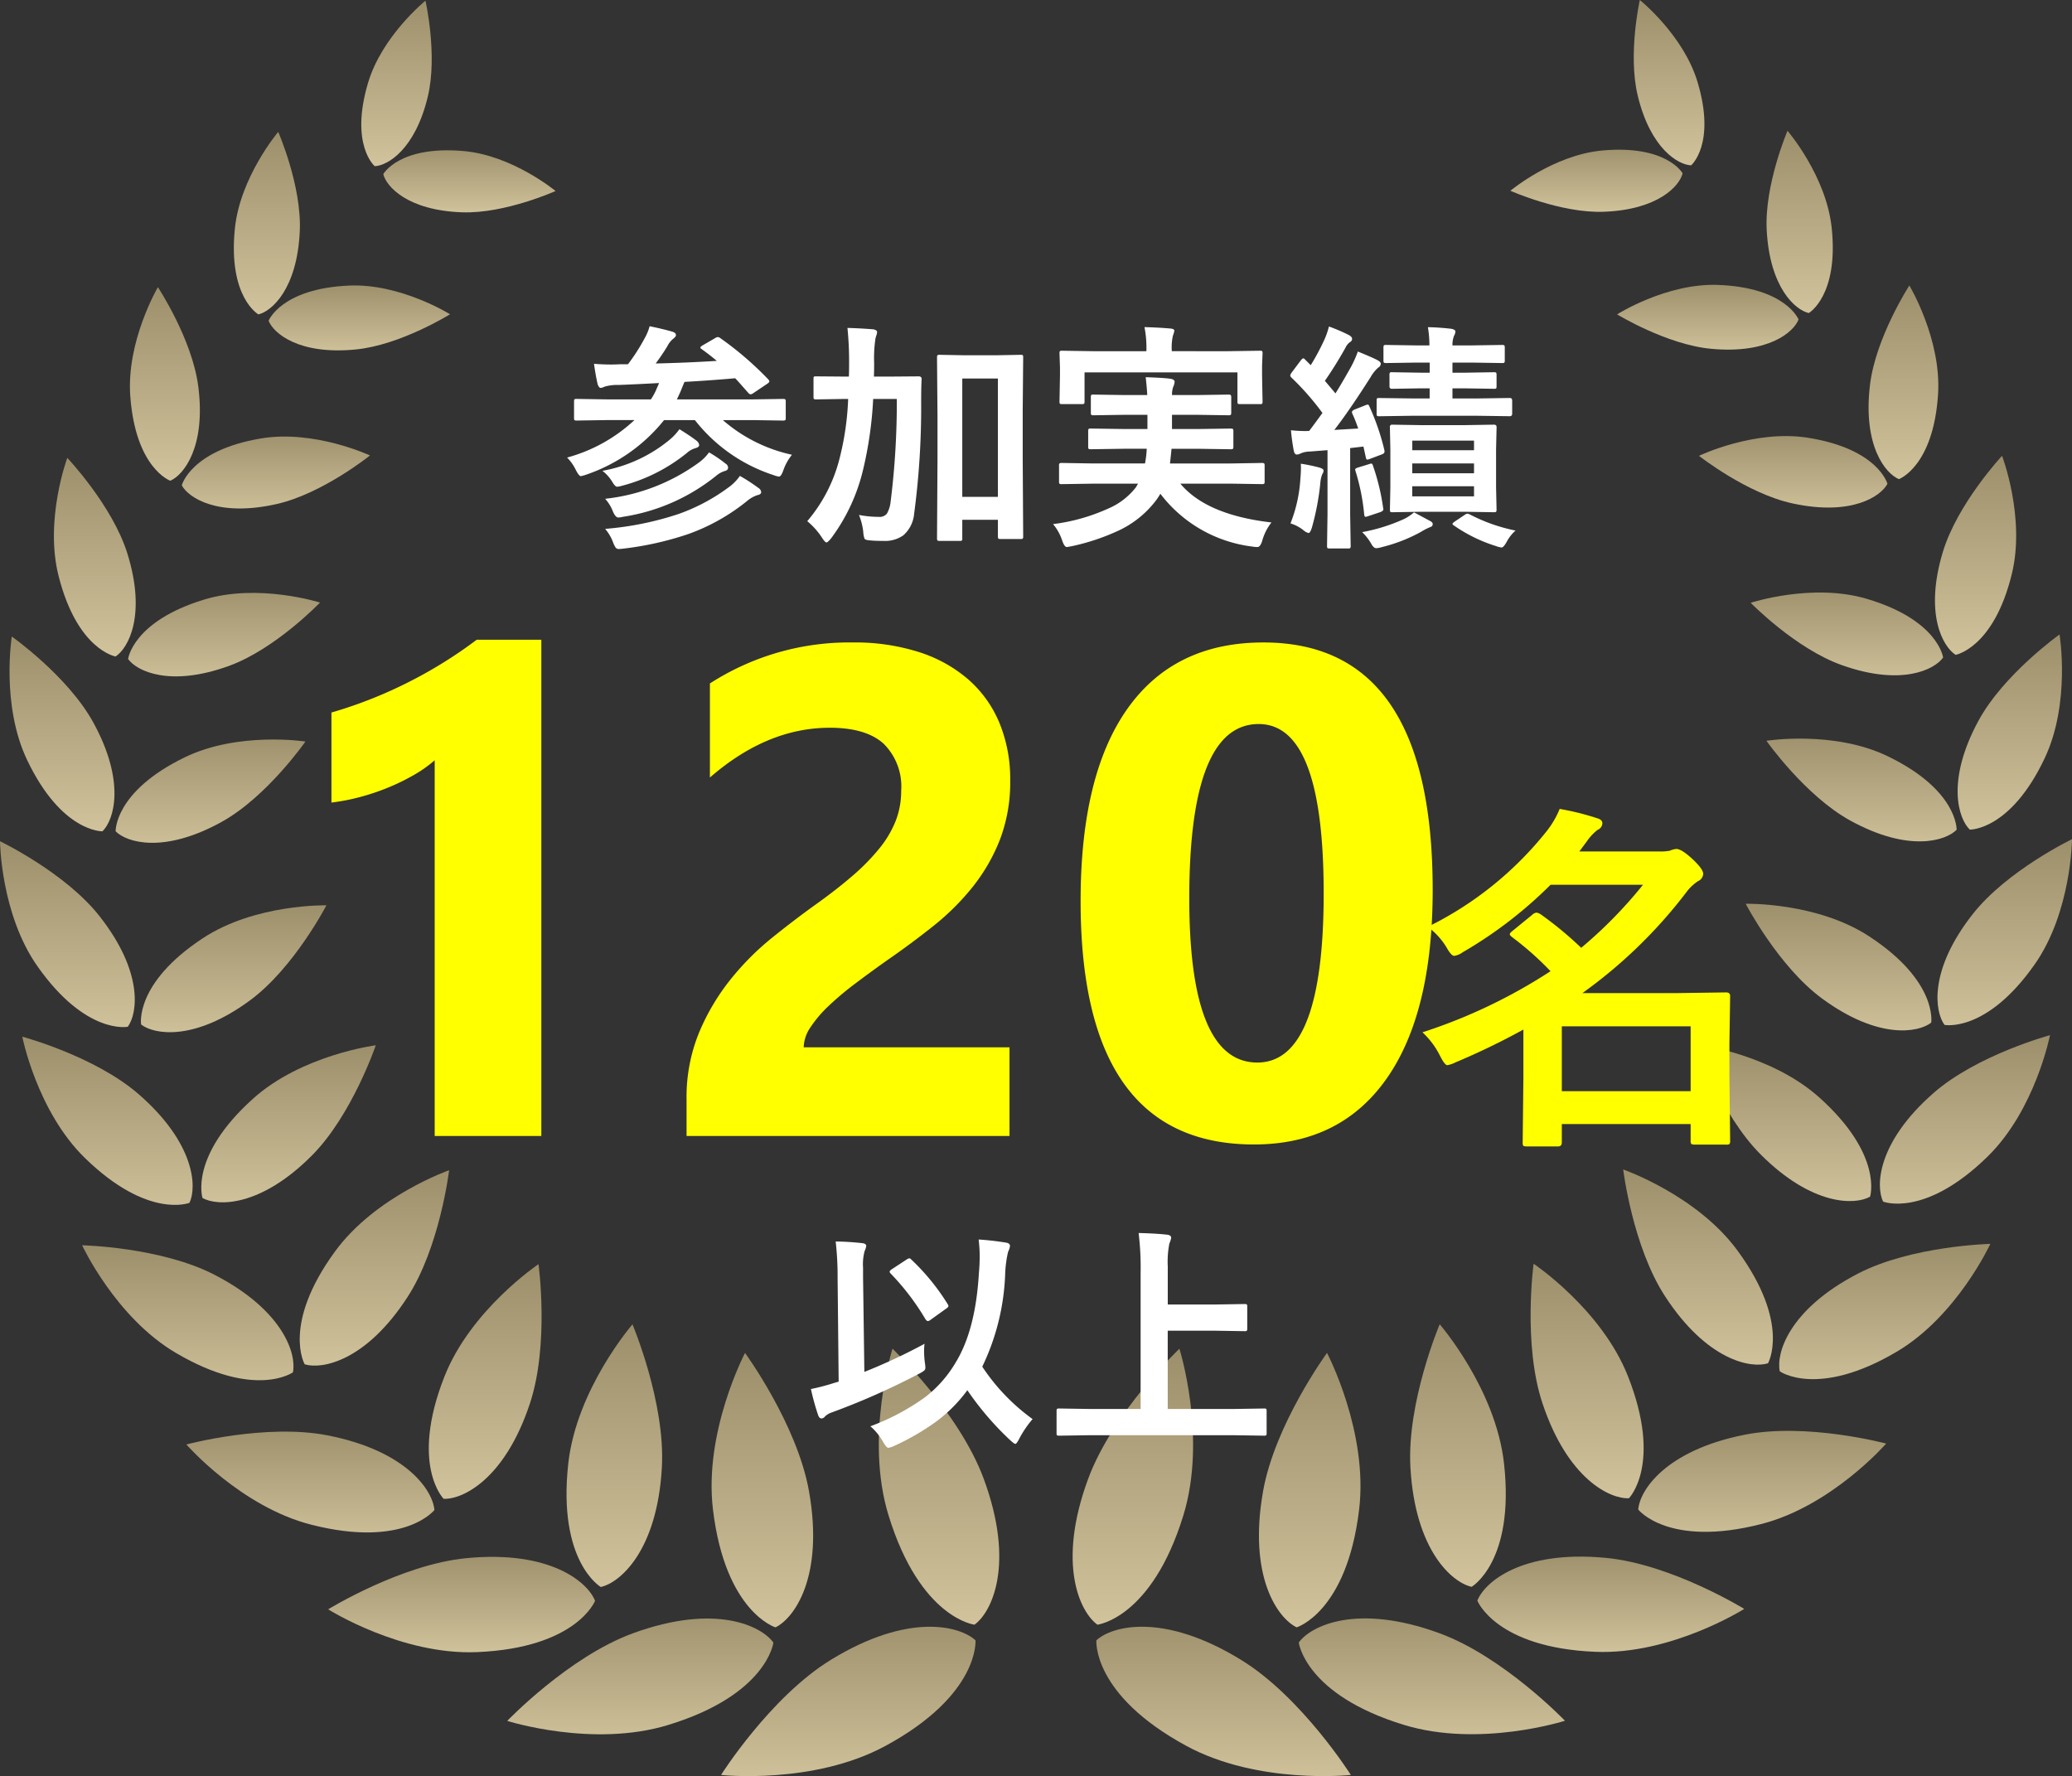 <svg xmlns="http://www.w3.org/2000/svg" xmlns:xlink="http://www.w3.org/1999/xlink" width="215.174" height="184.458" viewBox="0 0 215.174 184.458">
  <rect x="0" y="0" width="215.174" height="184.458" fill="#333333" stroke="none"/>
  <defs>
    <linearGradient id="linear-gradient" x1="0.5" y1="-1.015" x2="0.5" y2="1.384" gradientUnits="objectBoundingBox">
      <stop offset="0" stop-color="#655a39"/>
      <stop offset="1" stop-color="#e6d7ae"/>
    </linearGradient>
    <clipPath id="clip-path">
      <rect id="長方形_774" data-name="長方形 774" width="215.174" height="184.458" fill="url(#linear-gradient)"/>
    </clipPath>
  </defs>
  <g id="badge-1" transform="translate(-442.413 -8441.271)">
    <g id="グループ_1146" data-name="グループ 1146" transform="translate(442.413 8441.271)">
      <g id="グループ_1140" data-name="グループ 1140" clip-path="url(#clip-path)">
        <path id="パス_8687" data-name="パス 8687" d="M162.226,307.82s.464,5.642-9.348,10.961C145.4,322.842,135.8,321.8,135.8,321.8s5.112-8.093,11.4-11.952c8.054-4.949,13.406-3.534,15.03-2.027" transform="translate(-60.922 -137.462)" fill-rule="evenodd" fill="url(#linear-gradient)"/>
        <path id="パス_8688" data-name="パス 8688" d="M175.45,282.7s-5.625-.654-8.912-11.319c-2.513-8.131.4-17.341.4-17.341s6.933,6.6,9.48,13.523c3.27,8.87.831,13.84-.964,15.137" transform="translate(-74.254 -113.968)" fill-rule="evenodd" fill="url(#linear-gradient)"/>
        <path id="パス_8689" data-name="パス 8689" d="M123.175,307.354s-.644,5.417-10.931,8.561c-7.841,2.4-16.711-.425-16.711-.425s6.38-6.663,13.057-9.1c8.557-3.13,13.339-.766,14.585.968" transform="translate(-42.858 -136.766)" fill-rule="evenodd" fill="url(#linear-gradient)"/>
        <path id="パス_8690" data-name="パス 8690" d="M140.658,283.333s-5.2-1.574-6.486-12.2c-.988-8.1,3.325-16.3,3.325-16.3s5.42,7.412,6.647,14.378c1.577,8.928-1.571,13.2-3.486,14.123" transform="translate(-60.127 -114.323)" fill-rule="evenodd" fill="url(#linear-gradient)"/>
        <path id="パス_8691" data-name="パス 8691" d="M89.526,297.813s-1.912,4.89-12.254,5.326c-7.885.337-15.461-4.443-15.461-4.443s7.555-4.661,14.366-5.316c8.727-.843,12.609,2.516,13.349,4.434" transform="translate(-27.73 -131.558)" fill-rule="evenodd" fill="url(#linear-gradient)"/>
        <path id="パス_8692" data-name="パス 8692" d="M110.259,276.731s-4.5-2.606-3.379-12.8c.852-7.773,6.669-14.475,6.669-14.475s3.433,8.1,3.052,14.865c-.483,8.672-4.356,11.971-6.342,12.409" transform="translate(-47.868 -111.913)" fill-rule="evenodd" fill="url(#linear-gradient)"/>
        <path id="パス_8693" data-name="パス 8693" d="M60.855,277.8s-3.105,3.976-12.748,1.531C40.756,277.476,35.1,270.99,35.1,270.99s8.239-2.212,14.689-.941c8.267,1.625,10.917,5.787,11.071,7.755" transform="translate(-15.745 -120.974)" fill-rule="evenodd" fill="url(#linear-gradient)"/>
        <path id="パス_8694" data-name="パス 8694" d="M82.3,262.476s-3.507-3.533.079-12.666c2.73-6.967,9.779-11.7,9.779-11.7s1.146,8.339-.9,14.493c-2.615,7.889-7.016,9.968-8.961,9.876" transform="translate(-36.235 -106.821)" fill-rule="evenodd" fill="url(#linear-gradient)"/>
        <path id="パス_8695" data-name="パス 8695" d="M37.36,247.751s-3.929,2.827-12.151-2.015c-6.271-3.688-9.741-11.181-9.741-11.181s8.181.177,13.779,3.079c7.177,3.719,8.5,8.263,8.112,10.117" transform="translate(-6.94 -105.227)" fill-rule="evenodd" fill="url(#linear-gradient)"/>
        <path id="パス_8696" data-name="パス 8696" d="M56.967,240.574s-2.391-4.114,3.131-11.694c4.207-5.783,11.868-8.461,11.868-8.461s-.954,7.988-4.329,13.186c-4.322,6.663-8.894,7.524-10.671,6.969" transform="translate(-25.326 -98.885)" fill-rule="evenodd" fill="url(#linear-gradient)"/>
        <path id="パス_8697" data-name="パス 8697" d="M21.566,212.521s-4.3,1.736-10.844-4.638C5.727,203.027,4.2,195.267,4.2,195.267s7.569,2.025,12.117,6c5.83,5.091,6.026,9.618,5.245,11.255" transform="translate(-1.886 -87.602)" fill-rule="evenodd" fill="url(#linear-gradient)"/>
        <path id="パス_8698" data-name="パス 8698" d="M38.038,212.737s-1.42-4.315,5.236-10.3c5.072-4.571,12.758-5.558,12.758-5.558s-2.469,7.273-6.649,11.462c-5.353,5.37-9.795,5.27-11.345,4.4" transform="translate(-17.008 -88.322)" fill-rule="evenodd" fill="url(#linear-gradient)"/>
        <path id="パス_8699" data-name="パス 8699" d="M13.27,177.724s-4.342.874-9.37-6.267c-3.836-5.441-3.9-13-3.9-13s6.754,3.235,10.326,7.768c4.579,5.809,3.967,10.1,2.944,11.5" transform="translate(0 -71.089)" fill-rule="evenodd" fill="url(#linear-gradient)"/>
        <path id="パス_8700" data-name="パス 8700" d="M26.56,182.9s-.72-4.273,6.416-8.966c5.439-3.582,12.828-3.411,12.828-3.411s-3.372,6.5-7.915,9.854c-5.819,4.3-9.992,3.564-11.329,2.523" transform="translate(-11.906 -76.5)" fill-rule="evenodd" fill="url(#linear-gradient)"/>
        <path id="パス_8701" data-name="パス 8701" d="M11.447,140.129s-4.222.132-7.815-7.382C.89,127.022,2.03,119.9,2.03,119.9s5.837,4.116,8.476,8.946c3.383,6.19,2.126,10.125.942,11.279" transform="translate(-0.805 -53.792)" fill-rule="evenodd" fill="url(#linear-gradient)"/>
        <path id="パス_8702" data-name="パス 8702" d="M21.778,148.829s-.154-4.127,7.168-7.683c5.582-2.717,12.544-1.644,12.544-1.644S37.5,145.233,32.8,147.84c-6.028,3.343-9.883,2.138-11.018.989" transform="translate(-9.77 -62.49)" fill-rule="evenodd" fill="url(#linear-gradient)"/>
        <path id="パス_8703" data-name="パス 8703" d="M16.557,106.872s-3.964-.664-5.914-8.345c-1.49-5.854.9-12.28.9-12.28s4.678,4.929,6.238,9.927c2,6.407.094,9.843-1.226,10.7" transform="translate(-4.555 -38.693)" fill-rule="evenodd" fill="url(#linear-gradient)"/>
        <path id="パス_8704" data-name="パス 8704" d="M24.126,118.547s.465-3.906,7.881-6.172c5.654-1.732,12.048.306,12.048.306s-4.6,4.8-9.414,6.563c-6.166,2.256-9.616.552-10.515-.7" transform="translate(-10.824 -50.101)" fill-rule="evenodd" fill="url(#linear-gradient)"/>
        <path id="パス_8705" data-name="パス 8705" d="M28.658,74.192s-3.595-1.275-4.151-8.774c-.427-5.717,2.867-11.327,2.867-11.327s3.559,5.377,4.193,10.306c.814,6.317-1.535,9.213-2.91,9.8" transform="translate(-10.977 -24.267)" fill-rule="evenodd" fill="url(#linear-gradient)"/>
        <path id="パス_8706" data-name="パス 8706" d="M34.238,87.293s.917-3.633,8.2-4.866c5.552-.944,11.343,1.763,11.343,1.763s-4.933,3.975-9.7,5.047c-6.1,1.377-9.15-.654-9.846-1.945" transform="translate(-15.36 -36.889)" fill-rule="evenodd" fill="url(#linear-gradient)"/>
        <path id="パス_8707" data-name="パス 8707" d="M46.59,43.8s-3.144-1.771-2.447-8.852c.528-5.4,4.509-10.1,4.509-10.1S51.1,30.445,50.89,35.143c-.265,6.021-2.924,8.341-4.3,8.66" transform="translate(-19.758 -11.151)" fill-rule="evenodd" fill="url(#linear-gradient)"/>
        <path id="パス_8708" data-name="パス 8708" d="M50.591,57.434s1.287-3.33,8.316-3.654c5.36-.251,10.523,2.979,10.523,2.979s-5.124,3.189-9.752,3.652c-5.928.6-8.578-1.676-9.087-2.977" transform="translate(-22.696 -24.121)" fill-rule="evenodd" fill="url(#linear-gradient)"/>
        <path id="パス_8709" data-name="パス 8709" d="M69.444,17.318s-2.6-2.2-.7-8.634C70.2,3.776,74.715.132,74.715.132s1.275,5.611.25,9.926c-1.314,5.53-4.189,7.208-5.521,7.259" transform="translate(-30.53 -0.059)" fill-rule="evenodd" fill="url(#linear-gradient)"/>
        <path id="パス_8710" data-name="パス 8710" d="M72.188,30.789s1.64-2.983,8.324-2.4c5.1.443,9.567,4.152,9.567,4.152s-5.249,2.363-9.682,2.213c-5.678-.189-7.893-2.675-8.21-3.969" transform="translate(-32.385 -12.704)" fill-rule="evenodd" fill="url(#linear-gradient)"/>
        <path id="パス_8711" data-name="パス 8711" d="M206.492,307.82s-.466,5.642,9.346,10.961c7.479,4.061,17.081,3.018,17.081,3.018s-5.112-8.093-11.4-11.952c-8.054-4.949-13.4-3.534-15.029-2.027" transform="translate(-92.636 -137.462)" fill-rule="evenodd" fill="url(#linear-gradient)"/>
        <path id="パス_8712" data-name="パス 8712" d="M204.6,282.7s5.623-.654,8.912-11.319c2.513-8.131-.4-17.341-.4-17.341s-6.932,6.6-9.48,13.523c-3.271,8.87-.83,13.84.964,15.137" transform="translate(-90.632 -113.968)" fill-rule="evenodd" fill="url(#linear-gradient)"/>
        <path id="パス_8713" data-name="パス 8713" d="M244.617,307.347s.645,5.417,10.933,8.557c7.843,2.4,16.711-.432,16.711-.432s-6.383-6.661-13.061-9.1c-8.557-3.127-13.338-.762-14.583.972" transform="translate(-109.741 -136.762)" fill-rule="evenodd" fill="url(#linear-gradient)"/>
        <path id="パス_8714" data-name="パス 8714" d="M241.035,283.328s5.2-1.576,6.481-12.2c.985-8.1-3.331-16.3-3.331-16.3s-5.417,7.413-6.642,14.38c-1.575,8.93,1.576,13.2,3.491,14.122" transform="translate(-106.377 -114.321)" fill-rule="evenodd" fill="url(#linear-gradient)"/>
        <path id="パス_8715" data-name="パス 8715" d="M278.25,297.768s1.915,4.888,12.258,5.315c7.886.33,15.458-4.457,15.458-4.457s-7.561-4.654-14.371-5.3c-8.728-.835-12.606,2.527-13.344,4.445" transform="translate(-124.83 -131.533)" fill-rule="evenodd" fill="url(#linear-gradient)"/>
        <path id="パス_8716" data-name="パス 8716" d="M271.974,276.7s4.5-2.61,3.367-12.8c-.859-7.772-6.682-14.469-6.682-14.469s-3.426,8.1-3.039,14.867c.49,8.673,4.366,11.967,6.354,12.4" transform="translate(-119.15 -111.899)" fill-rule="evenodd" fill="url(#linear-gradient)"/>
        <path id="パス_8717" data-name="パス 8717" d="M308.551,277.682s3.11,3.972,12.749,1.514c7.35-1.871,13-8.365,13-8.365s-8.242-2.2-14.69-.919c-8.264,1.637-10.907,5.8-11.058,7.771" transform="translate(-138.424 -120.909)" fill-rule="evenodd" fill="url(#linear-gradient)"/>
        <path id="パス_8718" data-name="パス 8718" d="M298.5,262.387s3.5-3.537-.1-12.666c-2.741-6.963-9.8-11.688-9.8-11.688s-1.133,8.34.919,14.491c2.625,7.886,7.03,9.957,8.975,9.863" transform="translate(-129.337 -106.787)" fill-rule="evenodd" fill="url(#linear-gradient)"/>
        <path id="パス_8719" data-name="パス 8719" d="M335.156,247.528s3.933,2.821,12.147-2.035c6.265-3.7,9.721-11.2,9.721-11.2s-8.181.192-13.774,3.1c-7.17,3.73-8.483,8.277-8.093,10.13" transform="translate(-150.331 -105.11)" fill-rule="evenodd" fill="url(#linear-gradient)"/>
        <path id="パス_8720" data-name="パス 8720" d="M320.756,240.409s2.383-4.118-3.152-11.689c-4.217-5.776-11.883-8.441-11.883-8.441s.968,7.987,4.352,13.178c4.333,6.657,8.908,7.508,10.683,6.951" transform="translate(-137.154 -98.823)" fill-rule="evenodd" fill="url(#linear-gradient)"/>
        <path id="パス_8721" data-name="パス 8721" d="M354.39,212.266s4.3,1.729,10.836-4.656c4.986-4.865,6.5-12.628,6.5-12.628s-7.566,2.038-12.108,6.02c-5.82,5.1-6.009,9.629-5.224,11.264" transform="translate(-158.838 -87.474)" fill-rule="evenodd" fill="url(#linear-gradient)"/>
        <path id="パス_8722" data-name="パス 8722" d="M337.548,212.539s1.412-4.317-5.253-10.3c-5.081-4.562-12.768-5.536-12.768-5.536s2.482,7.268,6.669,11.449c5.363,5.362,9.8,5.254,11.352,4.382" transform="translate(-143.348 -88.248)" fill-rule="evenodd" fill="url(#linear-gradient)"/>
        <path id="パス_8723" data-name="パス 8723" d="M365.644,177.355s4.344.867,9.36-6.281c3.827-5.448,3.879-13.005,3.879-13.005s-6.749,3.246-10.314,7.785c-4.57,5.816-3.95,10.1-2.926,11.5" transform="translate(-163.709 -70.914)" fill-rule="evenodd" fill="url(#linear-gradient)"/>
        <path id="パス_8724" data-name="パス 8724" d="M348.056,182.576s.712-4.274-6.431-8.956c-5.445-3.573-12.833-3.391-12.833-3.391s3.383,6.5,7.93,9.841c5.826,4.289,10,3.549,11.334,2.506" transform="translate(-147.504 -76.368)" fill-rule="evenodd" fill="url(#linear-gradient)"/>
        <path id="パス_8725" data-name="パス 8725" d="M369.969,139.773s4.222.112,7.78-7.418c2.715-5.74,1.541-12.851,1.541-12.851s-5.818,4.144-8.433,8.986c-3.354,6.206-2.078,10.134-.888,11.283" transform="translate(-165.41 -53.612)" fill-rule="evenodd" fill="url(#linear-gradient)"/>
        <path id="パス_8726" data-name="パス 8726" d="M352.446,148.583s.134-4.128-7.2-7.65c-5.594-2.69-12.552-1.585-12.552-1.585s4.016,5.713,8.733,8.3c6.045,3.316,9.894,2.091,11.024.937" transform="translate(-149.253 -62.414)" fill-rule="evenodd" fill="url(#linear-gradient)"/>
        <path id="パス_8727" data-name="パス 8727" d="M366.583,106.525s3.958-.7,5.837-8.4c1.435-5.868-1.015-12.273-1.015-12.273s-4.633,4.972-6.147,9.985c-1.942,6.424,0,9.843,1.325,10.686" transform="translate(-163.495 -38.516)" fill-rule="evenodd" fill="url(#linear-gradient)"/>
        <path id="パス_8728" data-name="パス 8728" d="M349.717,118.357s-.5-3.9-7.939-6.1c-5.67-1.679-12.044.417-12.044.417s4.645,4.762,9.474,6.475c6.189,2.2,9.622.463,10.509-.793" transform="translate(-147.927 -50.069)" fill-rule="evenodd" fill="url(#linear-gradient)"/>
        <path id="パス_8729" data-name="パス 8729" d="M355.088,73.884s3.582-1.311,4.064-8.814c.369-5.721-2.981-11.3-2.981-11.3s-3.505,5.413-4.09,10.348c-.751,6.324,1.627,9.2,3.007,9.767" transform="translate(-157.888 -24.123)" fill-rule="evenodd" fill="url(#linear-gradient)"/>
        <path id="パス_8730" data-name="パス 8730" d="M339.564,87.1s-.954-3.624-8.248-4.784c-5.562-.888-11.325,1.875-11.325,1.875s4.973,3.926,9.744,4.95c6.116,1.317,9.145-.745,9.828-2.042" transform="translate(-143.556 -36.852)" fill-rule="evenodd" fill="url(#linear-gradient)"/>
        <path id="パス_8731" data-name="パス 8731" d="M337.1,43.563s3.13-1.8,2.38-8.871c-.571-5.394-4.587-10.061-4.587-10.061s-2.4,5.609-2.16,10.3c.312,6.019,2.989,8.319,4.367,8.628" transform="translate(-149.264 -11.05)" fill-rule="evenodd" fill="url(#linear-gradient)"/>
        <path id="パス_8732" data-name="パス 8732" d="M323.416,57.25s-1.313-3.32-8.345-3.59c-5.362-.209-10.5,3.058-10.5,3.058s5.149,3.15,9.779,3.577c5.934.552,8.566-1.742,9.066-3.046" transform="translate(-136.638 -24.069)" fill-rule="evenodd" fill="url(#linear-gradient)"/>
        <path id="パス_8733" data-name="パス 8733" d="M313.672,17.17s2.591-2.208.669-8.637c-1.463-4.9-6-8.534-6-8.534s-1.257,5.616-.218,9.928c1.331,5.526,4.213,7.195,5.544,7.243" transform="translate(-138.049)" fill-rule="evenodd" fill="url(#linear-gradient)"/>
        <path id="パス_8734" data-name="パス 8734" d="M302.359,30.65s-1.65-2.977-8.333-2.37c-5.1.46-9.554,4.182-9.554,4.182s5.257,2.346,9.688,2.182c5.68-.207,7.887-2.7,8.2-3.994" transform="translate(-127.621 -12.651)" fill-rule="evenodd" fill="url(#linear-gradient)"/>
      </g>
    </g>
    <g id="グループ_1138" data-name="グループ 1138" transform="translate(-37.5 8133.958)">
      <path id="パス_29832" data-name="パス 29832" d="M-45.044-11.353l-3.149.049a.386.386,0,0,1-.244-.049.42.42,0,0,1-.037-.22v-1.709q0-.2.061-.232a.381.381,0,0,1,.22-.037l3.149.049h4.553a6.777,6.777,0,0,0,.525-.94q.037-.1.183-.427a2.557,2.557,0,0,0,.134-.33q-2.7.146-4.224.2a4.551,4.551,0,0,0-1.453.183.946.946,0,0,1-.391.122q-.159,0-.305-.378-.22-.964-.378-2.124.928.073,1.77.073.439,0,.854-.024h.9A20.109,20.109,0,0,0-41.113-19.9a5.292,5.292,0,0,0,.488-1.2q1.428.293,2.38.574.354.11.354.354,0,.159-.305.391a2.419,2.419,0,0,0-.6.781q-.562.916-1.2,1.77,3.174-.073,6.348-.269-.684-.586-1.55-1.208-.159-.1-.159-.171,0-.1.256-.244l1.221-.708a.779.779,0,0,1,.33-.146.531.531,0,0,1,.281.122A34.281,34.281,0,0,1-28.3-15.576a.391.391,0,0,1,.11.208q0,.1-.256.269l-1.379.928a.713.713,0,0,1-.317.146q-.085,0-.232-.146-.159-.183-.464-.525-.61-.7-.9-1-2.637.232-5.261.378-.061.11-.415,1l-.378.818h7.849l3.149-.049q.22,0,.256.049a.332.332,0,0,1,.049.22v1.709q0,.2-.061.232a.492.492,0,0,1-.244.037l-3.149-.049H-33.02a16.113,16.113,0,0,0,7.178,3.6,5.288,5.288,0,0,0-.9,1.624q-.232.647-.452.647a2.865,2.865,0,0,1-.6-.171,17.064,17.064,0,0,1-8.13-5.7h-3.2A17.648,17.648,0,0,1-47.168-5.7a4.1,4.1,0,0,1-.6.171q-.183,0-.5-.6a4.75,4.75,0,0,0-.928-1.331A16.618,16.618,0,0,0-42.2-11.353Zm-.2,11.3a32.344,32.344,0,0,0,7.6-1.538,19.756,19.756,0,0,0,5.164-2.734A4.964,4.964,0,0,0-31.25-5.554,18.447,18.447,0,0,1-29.321-4.3a.562.562,0,0,1,.281.427q0,.244-.4.317a3.216,3.216,0,0,0-1.025.574A20.794,20.794,0,0,1-36.584.476,32.864,32.864,0,0,1-43.372,2a4.206,4.206,0,0,1-.427.037.414.414,0,0,1-.354-.146A2.567,2.567,0,0,1-44.4,1.4,4.68,4.68,0,0,0-45.239-.049Zm0-3.125a20.194,20.194,0,0,0,9.814-3.821,4.763,4.763,0,0,0,.977-1,14.033,14.033,0,0,1,1.721,1.172.507.507,0,0,1,.256.4q0,.293-.354.366a2.528,2.528,0,0,0-.891.5A20.261,20.261,0,0,1-43.4-1.306a2.507,2.507,0,0,1-.476.073q-.281,0-.549-.6A4.3,4.3,0,0,0-45.239-3.174Zm-.281-2.905a15.111,15.111,0,0,0,6.946-3.2,5.8,5.8,0,0,0,1.05-1.123q1.147.708,1.782,1.2a.662.662,0,0,1,.269.452q0,.22-.427.33a2.278,2.278,0,0,0-.867.5,17.827,17.827,0,0,1-6.726,3.394,2.592,2.592,0,0,1-.5.1q-.208,0-.5-.5A4.173,4.173,0,0,0-45.52-6.079ZM-1.831.7A.445.445,0,0,1-1.88.964.42.42,0,0,1-2.1,1H-4.211Q-4.382,1-4.419.94A.492.492,0,0,1-4.456.7V-1h-3.7V.9A.415.415,0,0,1-8.2,1.16a.578.578,0,0,1-.256.037h-2.026a.415.415,0,0,1-.256-.049A.492.492,0,0,1-10.779.9l.049-8.081v-4.553l-.049-6.116q0-.208.061-.244a.492.492,0,0,1,.244-.037l2.6.049H-4.7l2.6-.049q.2,0,.232.049a.456.456,0,0,1,.037.232l-.049,5.4v5.176Zm-2.625-16.37h-3.7V-3.381h3.7Zm-10.5,2.124h-2.454A39.935,39.935,0,0,1-18.433-6.3,19.4,19.4,0,0,1-21.777.928q-.354.427-.476.427-.146,0-.427-.427A7.691,7.691,0,0,0-24.255-.854a16.059,16.059,0,0,0,3.32-6.372,29.389,29.389,0,0,0,.928-6.323h-.317l-3,.049a.386.386,0,0,1-.244-.049.42.42,0,0,1-.037-.22v-1.88q0-.183.049-.22a.659.659,0,0,1,.232-.024l3,.024h.391q.024-.476.024-1.526a34.739,34.739,0,0,0-.171-3.528q1.355.037,2.7.146.378.085.378.281a1.422,1.422,0,0,1-.073.342,2.247,2.247,0,0,0-.1.354,13.66,13.66,0,0,0-.134,2.478q0,.977-.024,1.453h1.624l3.027-.024q.305,0,.305.281-.049.842-.049,2.368A83.605,83.605,0,0,1-13.159-1.6,3.354,3.354,0,0,1-14.27.61a3.257,3.257,0,0,1-2.063.586q-.9,0-1.367-.049-.513-.037-.6-.171a2.156,2.156,0,0,1-.134-.684A6.673,6.673,0,0,0-18.884-1.5a11.2,11.2,0,0,0,2.075.2.95.95,0,0,0,.83-.342A3.17,3.17,0,0,0-15.6-2.856,83.009,83.009,0,0,0-14.954-13.55ZM5.4-4.749,2.173-4.7a.386.386,0,0,1-.244-.049.42.42,0,0,1-.037-.22V-6.6a.415.415,0,0,1,.049-.256A.456.456,0,0,1,2.173-6.9L5.4-6.848h5.42A10.185,10.185,0,0,0,11-8.374h-2.4L5.2-8.325q-.208,0-.244-.049a.42.42,0,0,1-.037-.22v-1.587a.415.415,0,0,1,.049-.256.456.456,0,0,1,.232-.037l3.394.049h2.478V-11.9H8.765l-3.3.049q-.2,0-.232-.061a.456.456,0,0,1-.037-.232V-13.7a.445.445,0,0,1,.049-.269A.381.381,0,0,1,5.469-14l3.3.049h2.283q-.024-.61-.159-1.855,1.843.061,2.551.159.452.073.452.317a1.475,1.475,0,0,1-.146.525,2.318,2.318,0,0,0-.122.854H16.2L19.47-14q.22,0,.256.061a.386.386,0,0,1,.049.244v1.55q0,.208-.061.256a.492.492,0,0,1-.244.037L16.2-11.9H13.623v1.477h2.7l3.369-.049q.22,0,.269.061a.456.456,0,0,1,.037.232v1.587q0,.2-.061.232a.492.492,0,0,1-.244.037l-3.369-.049H13.574q-.012.171-.159,1.526h6.3L22.949-6.9q.208,0,.256.061a.456.456,0,0,1,.037.232v1.636a.367.367,0,0,1-.043.226.429.429,0,0,1-.25.043l-3.235-.049H14.49Q17.2-1.5,23.95-.72A5.391,5.391,0,0,0,23,1.16q-.2.671-.5.671a2.813,2.813,0,0,1-.549-.049A14.156,14.156,0,0,1,12.415-3.7a6.637,6.637,0,0,1-.6.879A10.393,10.393,0,0,1,8.105.11,22.765,22.765,0,0,1,3.271,1.733q-.5.1-.574.1-.244,0-.476-.671A5.119,5.119,0,0,0,1.27-.549a19.722,19.722,0,0,0,5.7-1.6A7.24,7.24,0,0,0,9.875-4.37l.22-.378Zm14.05-13.757,3.308-.049q.2,0,.232.049a.456.456,0,0,1,.037.232l-.049,1.245v1.05l.049,2.7q0,.2-.049.232a.42.42,0,0,1-.22.037H20.7q-.208,0-.244-.049a.42.42,0,0,1-.037-.22v-3.027H4.541v3.027q0,.2-.061.232a.492.492,0,0,1-.244.037H2.222q-.208,0-.244-.049a.42.42,0,0,1-.037-.22l.049-2.7v-.854l-.049-1.44q0-.208.049-.244a.456.456,0,0,1,.232-.037l3.3.049h5.444v-.122a11.039,11.039,0,0,0-.2-2.38q1.44.037,2.7.146.4.037.4.232a2.233,2.233,0,0,1-.146.5,5.549,5.549,0,0,0-.122,1.5v.122Zm24.585,7.678,3.015-.049q.281,0,.281.244L47.278-8.3v3.894l.049,2.319a.464.464,0,0,1-.043.256q-.043.049-.238.049l-3.015-.049h-4.5L36.5-1.782q-.171,0-.208-.049a.578.578,0,0,1-.037-.256L36.3-4.407V-8.3l-.049-2.332a.216.216,0,0,1,.244-.244l3.027.049Zm.952,7.4V-4.48H38.574v1.05Zm-6.409-2.4h6.409V-6.848H38.574Zm0-3.394v1h6.409v-1ZM33.728-12.9a.754.754,0,0,1,.22-.061q.1,0,.183.208a24.6,24.6,0,0,1,1.55,4.529,1.059,1.059,0,0,1,.012.146q0,.2-.317.305l-1.2.452a1.111,1.111,0,0,1-.269.073q-.122,0-.159-.244l-.244-1.111-1.379.159v6.873L32.178,1.7a.386.386,0,0,1-.049.244.42.42,0,0,1-.22.037H29.993q-.2,0-.232-.049a.456.456,0,0,1-.037-.232l.049-3.271V-8.228l-1.88.146a2.332,2.332,0,0,0-.94.208.9.9,0,0,1-.378.1q-.22,0-.305-.4a20.886,20.886,0,0,1-.293-2.124,13.465,13.465,0,0,0,1.428.085q.2,0,.464-.012.476-.623,1.379-1.868a27.94,27.94,0,0,0-3.223-3.674A.379.379,0,0,1,25.9-16a.994.994,0,0,1,.171-.317L27-17.554q.171-.208.256-.208t.2.134l.574.574a23.561,23.561,0,0,0,1.44-2.7,8.072,8.072,0,0,0,.452-1.318,18.485,18.485,0,0,1,2.075.891q.33.183.33.4a.387.387,0,0,1-.22.33,1.474,1.474,0,0,0-.476.6Q30.579-16.98,29.5-15.43l1.1,1.306q.6-.952,1.624-2.771a11.755,11.755,0,0,0,.7-1.575q1.624.659,2.075.916.305.171.305.354a.484.484,0,0,1-.269.4,3.918,3.918,0,0,0-.781.977q-2.185,3.442-3.772,5.493l2.478-.146a15.107,15.107,0,0,0-.6-1.526.462.462,0,0,1-.049-.171q0-.159.293-.281ZM44.08-14.648H42.749v1.05h2.6l3.357-.049q.244,0,.244.269v1.355q0,.269-.244.269L45.349-11.8H38.5l-3.345.049a.386.386,0,0,1-.244-.049.42.42,0,0,1-.037-.22v-1.355q0-.2.049-.232a.456.456,0,0,1,.232-.037L38.5-13.6h1.88v-1.05h-.928l-3,.049q-.244,0-.244-.269v-1.147a.445.445,0,0,1,.049-.269.319.319,0,0,1,.2-.037l3,.049h.928v-1.05H39.026l-3.174.049q-.2,0-.232-.061a.492.492,0,0,1-.037-.244v-1.27a.445.445,0,0,1,.049-.269.42.42,0,0,1,.22-.037l3.174.049h1.331A11.794,11.794,0,0,0,40.2-21a24.345,24.345,0,0,1,2.454.171q.4.085.4.281a1,1,0,0,1-.146.452,2.593,2.593,0,0,0-.159.989H44.7l3.2-.049q.2,0,.244.061a.493.493,0,0,1,.037.244v1.27a.445.445,0,0,1-.049.269.456.456,0,0,1-.232.037l-3.2-.049H42.749v1.05H44.08l2.979-.049q.2,0,.232.061a.492.492,0,0,1,.037.244v1.147q0,.2-.049.232a.42.42,0,0,1-.22.037ZM25.928-.623a15,15,0,0,0,1.025-4.6q.061-.684.061-1.147,0-.171-.012-.452a18.143,18.143,0,0,1,1.929.4q.427.134.427.293a.6.6,0,0,1-.122.378,3.1,3.1,0,0,0-.208.928,26.67,26.67,0,0,1-.867,4.6q-.183.6-.354.6a1.287,1.287,0,0,1-.549-.305A4.1,4.1,0,0,0,25.928-.623ZM38.757-1.77q1.55.83,1.611.867.33.146.33.354,0,.244-.305.33a6.727,6.727,0,0,0-.916.476,16.513,16.513,0,0,1-4.028,1.575,2.966,2.966,0,0,1-.6.122q-.269,0-.5-.4a5.547,5.547,0,0,0-.977-1.27,18.543,18.543,0,0,0,4.333-1.355A4.767,4.767,0,0,0,38.757-1.77Zm5.8.22A17.905,17.905,0,0,0,49.3.122a4.091,4.091,0,0,0-.9,1.135q-.342.623-.549.623a2.115,2.115,0,0,1-.574-.146A15.85,15.85,0,0,1,42.908-.4q-.159-.1-.159-.171t.256-.256l1-.671a.617.617,0,0,1,.293-.134A.656.656,0,0,1,44.556-1.55ZM34.082-6.775a.87.87,0,0,1,.232-.061q.122,0,.183.232a22.65,22.65,0,0,1,1.05,4.358.846.846,0,0,1,.024.171q0,.159-.317.281l-1.245.415a1.069,1.069,0,0,1-.281.073q-.122,0-.146-.244a21.754,21.754,0,0,0-.9-4.5.711.711,0,0,1-.037-.171q0-.11.281-.2Z" transform="translate(588 362.293)" fill="#fff"/>
      <path id="パス_29831" data-name="パス 29831" d="M-17.7-.354a23.732,23.732,0,0,0,5.725-3.052,12.6,12.6,0,0,0,3.1-3.516q2.087-3.369,2.441-9.277.085-.964.085-1.782a13.688,13.688,0,0,0-.11-1.77,28.887,28.887,0,0,1,2.881.33q.378.073.378.354a2.021,2.021,0,0,1-.2.6A11.884,11.884,0,0,0-3.7-16.2a24.123,24.123,0,0,1-2.38,9.656A21,21,0,0,0-.854-1.1,10.81,10.81,0,0,0-2.246.952q-.269.525-.4.525-.11,0-.525-.378A30.979,30.979,0,0,1-7.629-4.1,15.35,15.35,0,0,1-10.864-.842a25.5,25.5,0,0,1-4.358,2.527,2.491,2.491,0,0,1-.61.2q-.183,0-.525-.574A5.97,5.97,0,0,0-17.7-.354Zm5.627-8.569a5.474,5.474,0,0,0-.049.769,9.154,9.154,0,0,0,.073,1.135,4.811,4.811,0,0,1,.061.549.423.423,0,0,1-.1.311,2.841,2.841,0,0,1-.531.336A75.183,75.183,0,0,1-21.7-1.794a1.87,1.87,0,0,0-.72.427.454.454,0,0,1-.354.2q-.232,0-.354-.354a24.7,24.7,0,0,1-.745-2.7,22.949,22.949,0,0,0,2.38-.623l.5-.146-.11-10.754a31.915,31.915,0,0,0-.2-3.8,27.155,27.155,0,0,1,2.747.171q.427.037.427.305a2.034,2.034,0,0,1-.171.525,5.272,5.272,0,0,0-.159,1.733V-15.8l.134,9.8A58.6,58.6,0,0,0-12.073-8.923Zm-1.355-8.728a23.038,23.038,0,0,1,3.748,4.6.387.387,0,0,1,.085.208q0,.122-.232.269l-1.6,1.147a.54.54,0,0,1-.305.146q-.134,0-.293-.269A25.418,25.418,0,0,0-15.576-16.2a.334.334,0,0,1-.122-.208q0-.11.244-.269l1.526-1a.748.748,0,0,1,.281-.122Q-13.574-17.8-13.428-17.651ZM5.09.574,1.917.623q-.208,0-.244-.049a.42.42,0,0,1-.037-.22V-1.929q0-.2.049-.232A.456.456,0,0,1,1.917-2.2l3.174.049h5.273v-14.1a29.338,29.338,0,0,0-.208-4.175q1.855.049,2.93.171.452.049.452.33a2.436,2.436,0,0,1-.183.574,9.646,9.646,0,0,0-.171,2.393V-13h4.9l3.076-.049A.386.386,0,0,1,21.4-13a.42.42,0,0,1,.037.22V-10.5q0,.2-.061.232a.381.381,0,0,1-.22.037l-3.076-.049h-4.9v8.13h6.824L23.181-2.2q.2,0,.232.049a.42.42,0,0,1,.037.22V.354a.367.367,0,0,1-.043.226.367.367,0,0,1-.226.043L20.007.574Z" transform="translate(588 455.793)" fill="#fff"/>
      <g id="グループ_1139" data-name="グループ 1139">
        <path id="パス_29834" data-name="パス 29834" d="M-32.871-51.539V0H-43.945V-39.023a13.262,13.262,0,0,1-2.162,1.529,22.32,22.32,0,0,1-2.654,1.3,23.7,23.7,0,0,1-2.918.984,21.312,21.312,0,0,1-2.988.58V-43.98a46.2,46.2,0,0,0,8.156-3.234,46.416,46.416,0,0,0,6.926-4.324ZM-5.625-9.211H15.75V0H-17.789V-3.8a17.673,17.673,0,0,1,1.3-6.943,23.041,23.041,0,0,1,3.27-5.52,28.36,28.36,0,0,1,4.307-4.324q2.338-1.881,4.447-3.393Q-2.25-25.559-.58-27a22.137,22.137,0,0,0,2.813-2.865,10.893,10.893,0,0,0,1.705-2.883A8.574,8.574,0,0,0,4.5-35.859a6.253,6.253,0,0,0-1.828-4.887Q.844-42.4-2.918-42.4q-6.5,0-12.445,5.168V-47A26.715,26.715,0,0,1-.527-51.258a21.911,21.911,0,0,1,6.873,1,14.541,14.541,0,0,1,5.15,2.865,12.22,12.22,0,0,1,3.217,4.518,15.246,15.246,0,0,1,1.107,5.924,16.7,16.7,0,0,1-1.072,6.188A19.013,19.013,0,0,1,11.9-25.84a25.831,25.831,0,0,1-4.1,4.061q-2.32,1.846-4.816,3.568Q1.3-17.016-.264-15.838a30.829,30.829,0,0,0-2.76,2.32,12.6,12.6,0,0,0-1.9,2.232A3.854,3.854,0,0,0-5.625-9.211ZM41.133.879q-18,0-18-25.277,0-13.113,4.869-19.986t14.115-6.873q17.578,0,17.578,25.7,0,12.8-4.8,19.617T41.133.879Zm.492-43.664q-7.207,0-7.207,18.105,0,17.051,7.066,17.051,6.891,0,6.891-17.578T41.625-42.785Z" transform="translate(569 425.293)" fill="#ff0"/>
        <path id="パス_29833" data-name="パス 29833" d="M-16.811-19.724a36.1,36.1,0,0,0,12.395-10,9.655,9.655,0,0,0,1.3-2.245A27.016,27.016,0,0,1,.779-31q.538.148.538.52a.775.775,0,0,1-.5.687A5.386,5.386,0,0,0-.315-28.574l-.761,1.021H7.218a4.987,4.987,0,0,0,1.095-.074A2.271,2.271,0,0,1,9-27.813q.52,0,1.6.983,1.187,1.095,1.188,1.6a.871.871,0,0,1-.538.761A4.907,4.907,0,0,0,10-23.268,50.477,50.477,0,0,1-.761-12.84H9l5.158-.074q.427,0,.427.371l-.074,4.9v3.507l.074,6.605a.587.587,0,0,1-.074.371.639.639,0,0,1-.334.056H10.929q-.315,0-.39-.093a.58.58,0,0,1-.056-.334V.761H-2.895V2.653q0,.427-.371.427H-6.55q-.3,0-.353-.074a.693.693,0,0,1-.056-.353l.074-6.717V-9.055a74.016,74.016,0,0,1-7.032,3.4,2.973,2.973,0,0,1-.872.3q-.26,0-.761-.983a8.386,8.386,0,0,0-1.818-2.431,55.679,55.679,0,0,0,13.3-6.346,31.824,31.824,0,0,0-3.971-3.525q-.26-.2-.26-.315,0-.13.315-.371l2-1.633a.794.794,0,0,1,.464-.241,1.105,1.105,0,0,1,.445.186,37.7,37.7,0,0,1,4.193,3.47,46.606,46.606,0,0,0,6.42-6.55H-4.063a44.335,44.335,0,0,1-9.129,7.014,1.982,1.982,0,0,1-.872.371q-.315,0-.8-.872A7.5,7.5,0,0,0-16.811-19.724ZM10.483-9.389H-2.895v6.735H10.483Z" transform="translate(645 423.293)" fill="#ff0"/>
      </g>
    </g>
  </g>
</svg>
